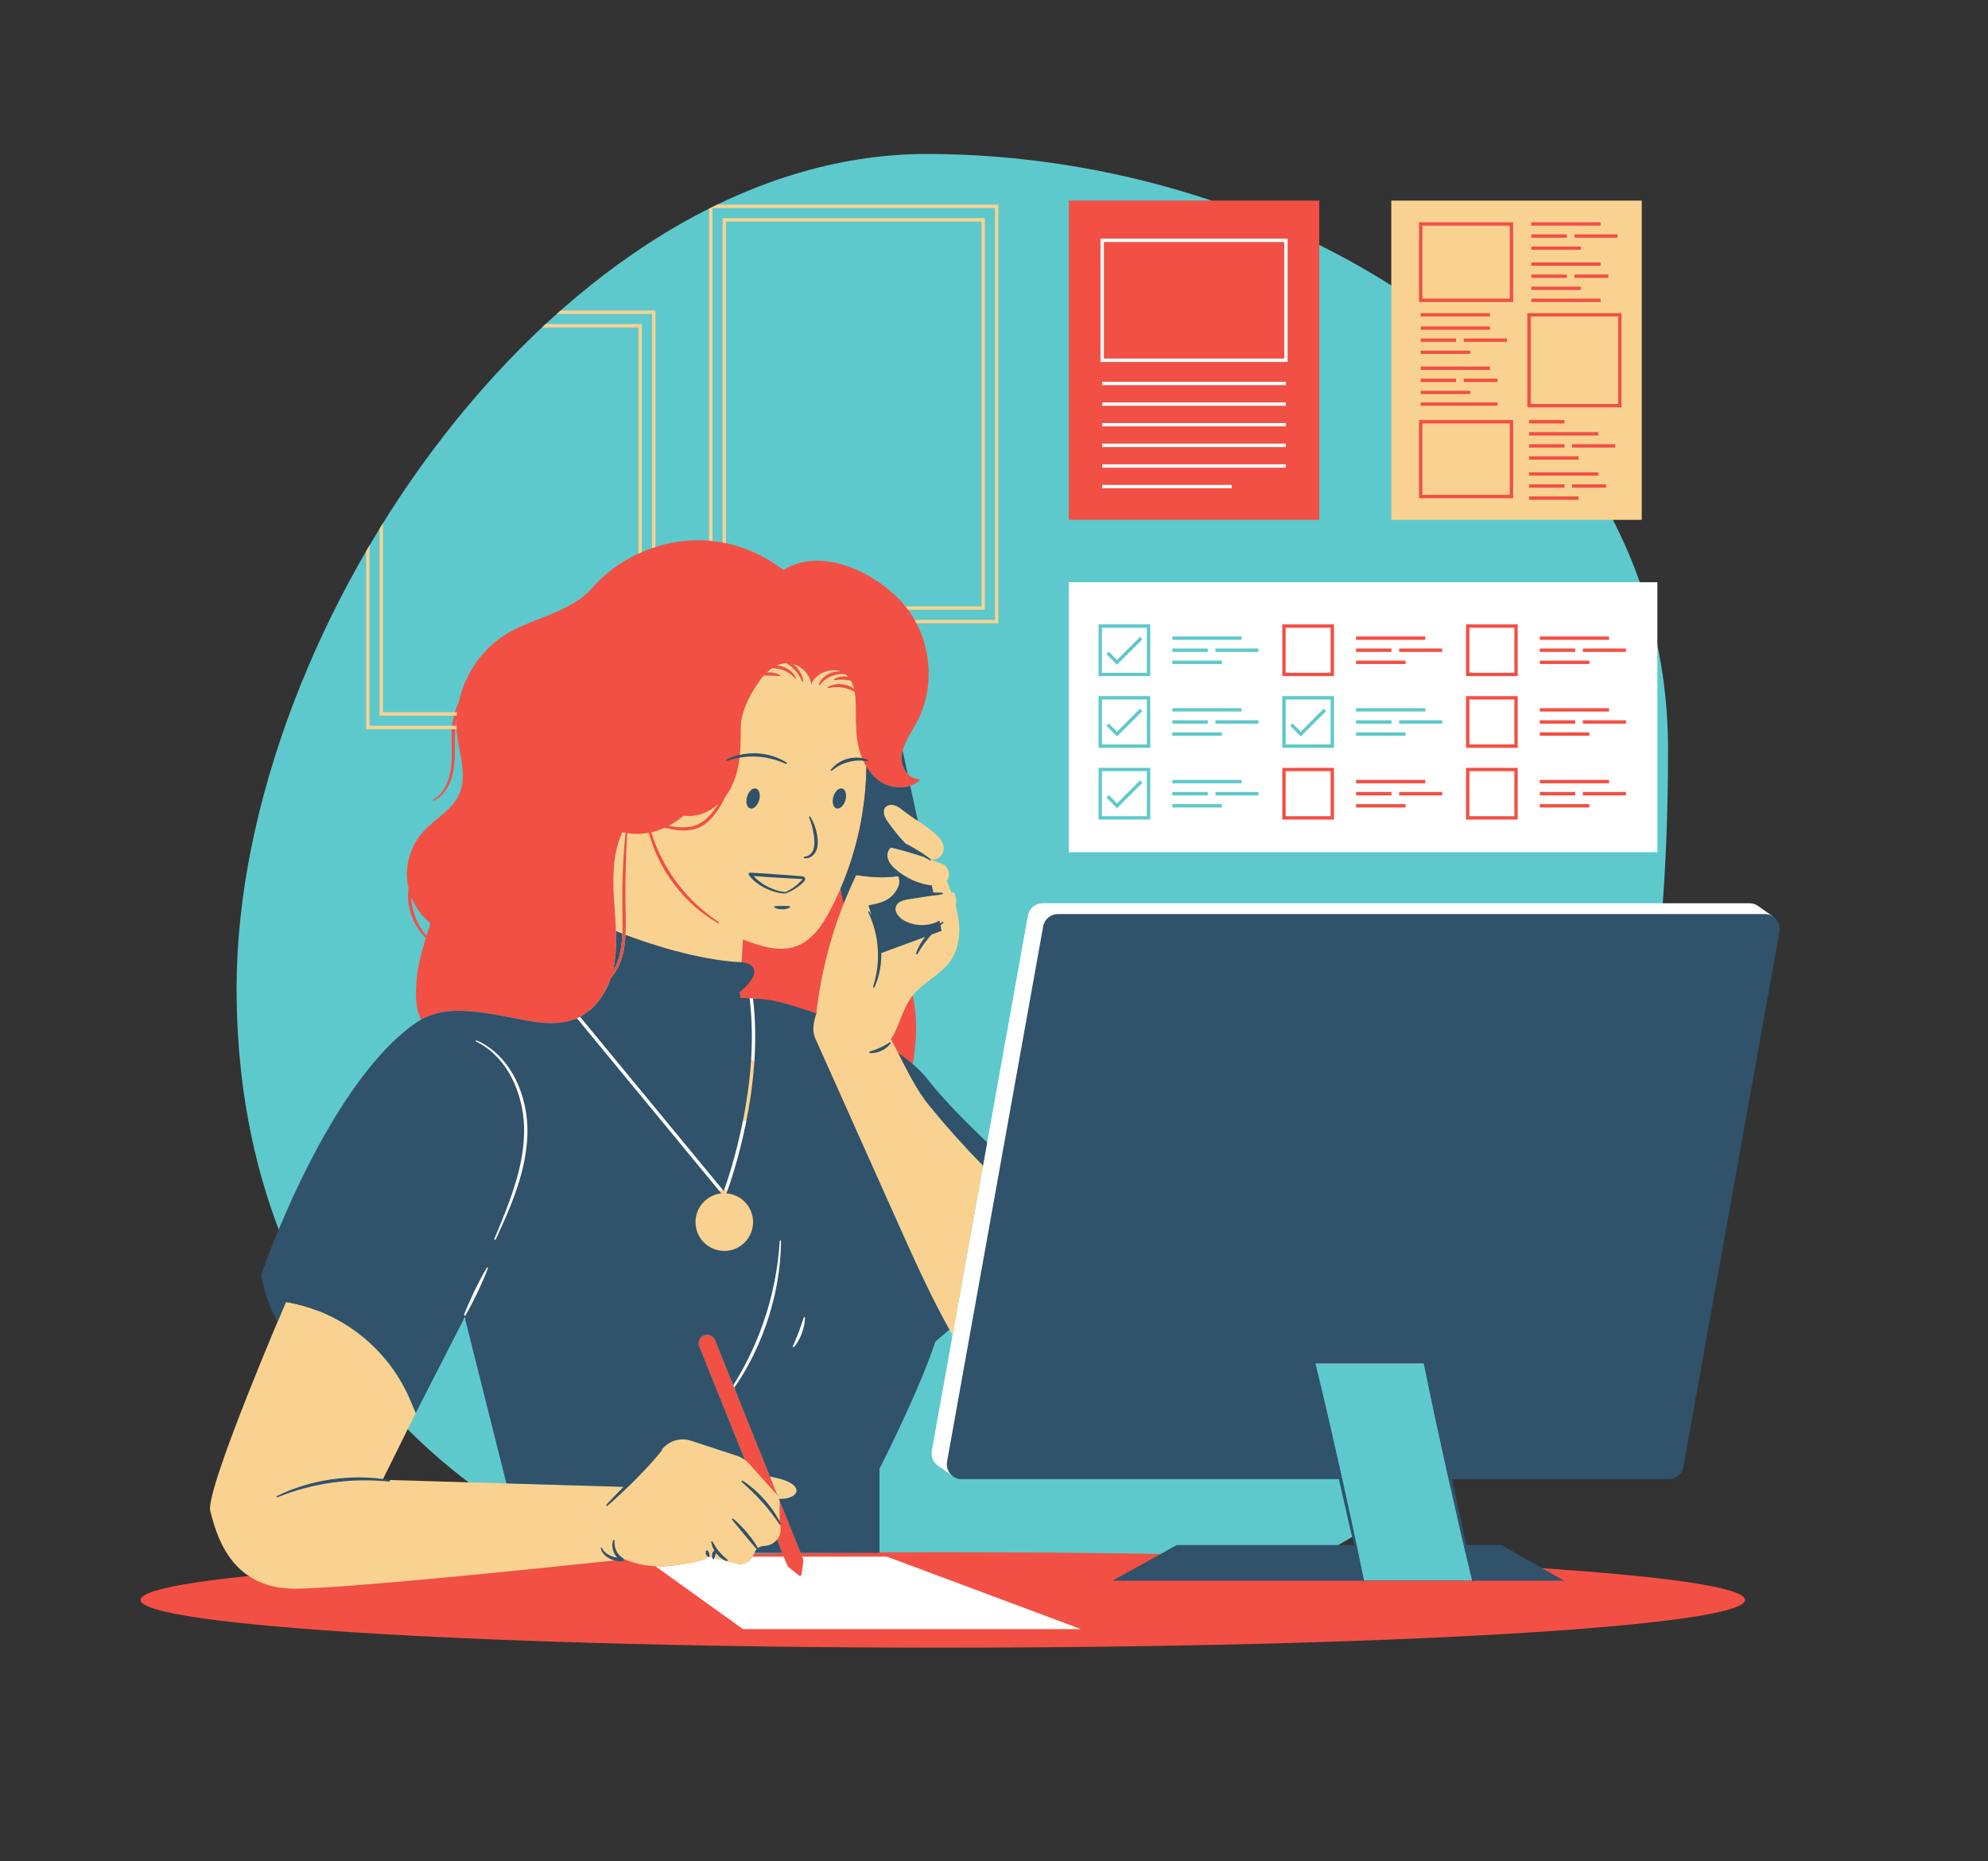 <svg xmlns="http://www.w3.org/2000/svg" xmlns:xlink="http://www.w3.org/1999/xlink" xmlns:sketchjs="https://sketch.io/dtd/" sketchjs:metadata="eyJuYW1lIjoiRHJhd2luZy0zOC5za2V0Y2hwYWQiLCJzdXJmYWNlIjp7Im1ldGhvZCI6ImZpbGwiLCJibGVuZCI6Im5vcm1hbCIsImVuYWJsZWQiOnRydWUsIm9wYWNpdHkiOjEsInR5cGUiOiJwYXR0ZXJuIiwicGF0dGVybiI6eyJ0eXBlIjoicGF0dGVybiIsInJlZmxlY3QiOiJuby1yZWZsZWN0IiwicmVwZWF0IjoicmVwZWF0Iiwic21vb3RoaW5nIjpmYWxzZSwic3JjIjoidHJhbnNwYXJlbnRMaWdodCIsInN4IjoxLCJzeSI6MSwieDAiOjAuNSwieDEiOjEsInkwIjowLjUsInkxIjoxfX0sImNsaXBQYXRoIjp7ImVuYWJsZWQiOnRydWUsInN0eWxlIjp7InN0cm9rZVN0eWxlIjoiYmxhY2siLCJsaW5lV2lkdGgiOjF9fSwiZGVzY3JpcHRpb24iOiJNYWRlIHdpdGggU2tldGNocGFkIiwibWV0YWRhdGEiOnt9LCJleHBvcnREUEkiOjcyLCJleHBvcnRGb3JtYXQiOiJwbmciLCJleHBvcnRRdWFsaXR5IjowLjk1LCJ1bml0cyI6InB4Iiwid2lkdGgiOjI5NywiaGVpZ2h0IjoyNzgsInBhZ2VzIjpbeyJ3aWR0aCI6Mjk3LCJoZWlnaHQiOjI3OH1dLCJ1dWlkIjoiYmUxZThmODMtMjA5OS00YjZjLWEyNTEtNDM2MmVkYzcwZjZlIn0=" width="297" height="278" viewBox="0 0 297 278" sketchjs:version="2021.4.25.11"><rect x="0" y="0" width="297" height="278" fill="#333333" stroke="none"/><defs><clipPath id="clip1"><path d="M 19 6.43 L 234 6.43 L 234 227 L 19 227 Z M 19 6.43 " sketchjs:uid="2" style="opacity: 1;"></path></clipPath><clipPath id="clip2"><path d="M 5.516 13.09 L 245.227 13.09 L 245.227 229.645 L 5.516 229.645 Z M 5.516 13.09 " sketchjs:uid="5" style="opacity: 1;"></path></clipPath><clipPath id="clip3"><path d="M 23.18 95.418 L 250.406 95.418 L 250.406 220 L 23.18 220 Z M 23.18 95.418 " sketchjs:uid="10" style="opacity: 1;"></path></clipPath></defs><g sketchjs:tool="clipart" style="mix-blend-mode: source-over;" transform="matrix(1,0,0,1,15.484,16.477)"><g id="surface1" sketchjs:uid="1"><g clip-path="url(#clip1)" sketchjs:uid="3"><path d="M 200.68 202.25 L 204.566 219.641 L 188.184 219.641 L 186.703 213 C 168.996 223.738 144.742 229.207 111.566 225.922 C 57.352 220.551 19.859 185.715 19.859 131.188 C 19.859 76.656 68.48 6.523 122.961 6.523 C 177.441 6.523 233.715 40.926 233.715 95.453 C 233.715 128.887 229.512 174.496 200.68 202.25 " sketchjs:uid="4" style="fill: rgb(36.859%,78.819%,79.999%); fill-rule: nonzero; fill-opacity: 1;"></path></g><g clip-path="url(#clip2)" sketchjs:uid="6"><path d="M 45.973 117.547 C 45.98 117.797 46 118.051 46.031 118.305 C 46.152 119.391 46.492 120.449 46.98 121.43 C 47.32 122.105 47.746 122.742 48.238 123.328 C 48.434 122.684 48.633 122.051 48.824 121.43 C 47.555 120.414 46.574 119.055 45.973 117.547 Z M 76.297 127.488 C 76.234 127.859 76.152 128.23 76.059 128.598 C 76.395 128.055 76.672 127.473 76.875 126.863 C 77.598 124.668 77.547 122.297 77.488 119.953 C 77.453 117.602 77.469 115.242 77.582 112.887 C 77.66 111.234 77.785 109.586 77.949 107.941 C 77.797 107.914 77.648 107.887 77.5 107.855 C 76.102 110.852 76.051 114.289 76.242 117.59 C 76.438 120.895 76.848 124.227 76.297 127.488 Z M 78.234 107.988 C 78.164 109.176 78.109 110.359 78.059 111.547 C 78.16 110.355 78.301 109.176 78.477 108.016 C 78.398 108.004 78.316 108 78.234 107.988 Z M 97.602 85.812 C 97.008 86.73 96.453 87.691 96.023 88.691 C 100.445 88.586 105.863 89.832 112.461 92.875 C 112.363 91.719 112.363 90.555 112.363 89.395 C 112.367 88.578 112.34 87.703 112.191 86.883 C 111.961 86.754 111.73 86.637 111.492 86.543 C 111.152 86.414 110.801 86.309 110.438 86.25 C 110.082 86.184 109.715 86.164 109.348 86.172 C 108.977 86.184 108.609 86.242 108.238 86.324 C 108.188 86.34 108.133 86.305 108.121 86.254 C 108.113 86.211 108.133 86.168 108.168 86.148 C 108.512 85.941 108.902 85.816 109.305 85.75 C 109.707 85.68 110.121 85.691 110.523 85.75 C 110.926 85.82 111.32 85.941 111.68 86.137 C 111.82 86.211 111.953 86.301 112.082 86.395 C 111.973 85.969 111.824 85.57 111.617 85.207 C 111.543 85.191 111.465 85.172 111.391 85.16 C 111.152 85.117 110.918 85.082 110.676 85.066 C 110.438 85.047 110.199 85.051 109.957 85.059 C 109.715 85.07 109.473 85.102 109.219 85.133 C 109.164 85.137 109.113 85.102 109.109 85.047 C 109.102 85.008 109.121 84.973 109.148 84.949 C 109.375 84.797 109.629 84.699 109.898 84.637 C 110.16 84.57 110.438 84.551 110.711 84.562 C 110.883 84.574 111.059 84.605 111.227 84.648 C 111.109 84.512 110.98 84.383 110.84 84.266 C 110.488 84.223 110.137 84.211 109.793 84.258 C 109.43 84.309 109.074 84.395 108.738 84.535 C 108.402 84.668 108.086 84.855 107.789 85.07 C 107.496 85.293 107.234 85.559 107.004 85.859 C 106.969 85.902 106.91 85.91 106.863 85.879 C 106.832 85.855 106.82 85.809 106.832 85.766 C 107.117 84.996 107.785 84.387 108.547 84.07 C 108.934 83.91 109.344 83.812 109.762 83.812 C 109.867 83.809 109.973 83.812 110.078 83.82 C 108.469 83.242 106.176 84.211 105.719 85.859 C 105.582 84.398 104.426 83.141 103.035 82.738 C 103.148 82.828 103.266 82.918 103.371 83.02 C 103.68 83.328 103.949 83.676 104.148 84.062 C 104.348 84.449 104.484 84.867 104.527 85.293 C 104.531 85.344 104.496 85.391 104.441 85.398 C 104.398 85.402 104.359 85.375 104.344 85.34 C 104.184 84.961 104 84.605 103.781 84.281 C 103.555 83.957 103.309 83.648 103.02 83.379 C 102.742 83.109 102.426 82.871 102.094 82.66 C 102.062 82.641 102.031 82.625 101.996 82.605 C 101.949 82.609 101.898 82.605 101.852 82.609 C 101.418 82.645 101.012 82.758 100.625 82.93 C 100.898 82.953 101.172 83.004 101.434 83.086 C 102.273 83.355 103.039 83.934 103.426 84.719 C 103.449 84.766 103.43 84.824 103.383 84.852 C 103.344 84.871 103.297 84.859 103.266 84.828 C 102.988 84.527 102.688 84.266 102.352 84.055 C 102.016 83.848 101.656 83.68 101.281 83.566 C 100.906 83.449 100.516 83.387 100.125 83.367 C 100.027 83.363 99.93 83.371 99.832 83.375 C 99.578 83.551 99.336 83.746 99.109 83.961 C 99.246 83.949 99.383 83.945 99.52 83.945 C 99.785 83.957 100.047 83.988 100.301 84.059 C 100.555 84.125 100.805 84.215 101.031 84.352 C 101.078 84.379 101.094 84.438 101.066 84.488 C 101.047 84.52 101.012 84.535 100.973 84.535 L 100.234 84.48 C 99.988 84.469 99.75 84.453 99.512 84.453 C 99.27 84.445 99.027 84.453 98.785 84.457 L 98.617 84.465 C 98.242 84.887 97.902 85.348 97.602 85.812 Z M 45.332 114.891 C 45.117 112.359 45.977 109.75 47.66 107.848 C 49.426 105.855 52.062 104.559 53.137 102.125 C 54.34 99.391 53.152 96.27 52.801 93.301 C 52.711 92.543 52.684 91.777 52.715 91.02 C 52.613 91.516 52.547 92.016 52.52 92.523 C 52.379 94.402 52.609 96.336 52.324 98.277 C 52.176 99.242 51.895 100.195 51.422 101.059 C 50.941 101.918 50.25 102.676 49.371 103.125 C 49.324 103.148 49.266 103.129 49.242 103.082 C 49.219 103.039 49.234 102.98 49.277 102.953 C 50.094 102.484 50.707 101.734 51.117 100.902 C 51.539 100.066 51.785 99.148 51.902 98.219 C 52.129 96.352 51.902 94.434 52.016 92.488 C 52.105 91.109 52.449 89.742 53.035 88.484 C 53.941 84.18 56.652 80.23 60.48 78.043 C 64.59 75.695 69.848 74.93 72.965 71.371 C 77.332 66.383 84.172 63.676 90.766 64.32 C 94.676 64.703 98.434 66.266 101.539 68.66 C 107.633 64.934 115.863 69.461 119.605 73.879 C 123.637 78.633 124.418 85.891 121.492 91.398 C 120.641 93.004 119.488 94.52 119.234 96.316 C 118.977 98.113 120.246 99.973 122.059 99.938 C 120.613 101.402 118.129 101.484 116.344 100.461 C 115.602 100.035 114.977 99.445 114.453 98.77 C 114.289 106.215 114.605 120.34 118.875 127.262 C 124.832 136.914 118.301 150.969 118.301 150.969 C 118.301 150.969 86.656 150.453 81.477 138.969 C 80.035 135.781 78.508 129.152 78.012 121.727 C 78.008 123.5 77.895 125.297 77.297 127.012 C 76.941 127.996 76.414 128.914 75.727 129.703 C 74.887 132.148 73.348 134.352 71.059 135.477 C 68.668 136.648 65.84 136.484 63.223 135.988 C 60.605 135.488 58.008 134.906 55.355 134.656 C 52.52 134.391 50.34 134.371 47.414 135.812 C 46.688 134.406 46.531 132.699 46.754 129.898 C 46.918 127.848 47.512 125.703 48.141 123.648 C 47.535 123.055 47.02 122.371 46.605 121.629 C 46.043 120.625 45.684 119.508 45.531 118.363 C 45.449 117.637 45.461 116.898 45.547 116.176 C 45.449 115.75 45.371 115.324 45.332 114.891 Z M 212.445 45.762 L 212.445 47.273 L 218.75 47.273 L 218.75 45.762 Z M 212.445 58.691 L 220.855 58.691 L 220.855 57.176 L 212.445 57.176 Z M 218.883 56.883 L 224.949 56.883 L 224.949 55.367 L 218.883 55.367 Z M 212.445 56.883 L 218.75 56.883 L 218.75 55.367 L 212.445 55.367 Z M 212.445 55.078 L 223.801 55.078 L 223.801 53.562 L 212.445 53.562 Z M 212.445 52.695 L 220.855 52.695 L 220.855 51.18 L 212.445 51.18 Z M 226.328 49.375 L 218.883 49.375 L 218.883 50.891 L 226.328 50.891 Z M 212.445 50.891 L 218.75 50.891 L 218.75 49.375 L 212.445 49.375 Z M 212.445 49.082 L 223.801 49.082 L 223.801 47.566 L 212.445 47.566 Z M 196.258 44.645 L 208.766 44.645 L 208.766 43.129 L 196.258 43.129 Z M 207.613 29.793 L 196.258 29.793 L 196.258 31.309 L 207.613 31.309 Z M 196.258 42.898 L 204.668 42.898 L 204.668 41.383 L 196.258 41.383 Z M 208.766 39.578 L 202.695 39.578 L 202.695 41.09 L 208.766 41.09 Z M 196.258 41.09 L 202.559 41.09 L 202.559 39.578 L 196.258 39.578 Z M 196.258 39.285 L 207.613 39.285 L 207.613 37.77 L 196.258 37.77 Z M 196.258 36.902 L 204.668 36.902 L 204.668 35.387 L 196.258 35.387 Z M 210.141 33.582 L 202.695 33.582 L 202.695 35.094 L 210.141 35.094 Z M 196.258 35.094 L 202.559 35.094 L 202.559 33.582 L 196.258 33.582 Z M 196.258 33.289 L 207.613 33.289 L 207.613 31.773 L 196.258 31.773 Z M 224.145 27.621 L 212.789 27.621 L 212.789 29.137 L 224.145 29.137 Z M 221.195 25.828 L 212.789 25.828 L 212.789 27.344 L 221.195 27.344 Z M 219.223 25.539 L 225.293 25.539 L 225.293 24.023 L 219.223 24.023 Z M 219.09 24.023 L 212.789 24.023 L 212.789 25.539 L 219.09 25.539 Z M 224.145 22.219 L 212.789 22.219 L 212.789 23.734 L 224.145 23.734 Z M 221.195 19.832 L 212.789 19.832 L 212.789 21.348 L 221.195 21.348 Z M 219.223 19.543 L 226.672 19.543 L 226.672 18.027 L 219.223 18.027 Z M 219.09 18.027 L 212.789 18.027 L 212.789 19.543 L 219.09 19.543 Z M 224.145 16.223 L 212.789 16.223 L 212.789 17.738 L 224.145 17.738 Z M 225.754 31.309 L 213.707 31.309 L 213.707 43.363 L 225.754 43.363 Z M 227.266 44.879 L 212.191 44.879 L 212.191 29.793 L 227.266 29.793 Z M 209.562 47.273 L 197.52 47.273 L 197.52 56.938 L 209.562 56.938 Z M 211.078 58.453 L 196.004 58.453 L 196.004 45.762 L 211.078 45.762 Z M 209.562 17.738 L 197.52 17.738 L 197.52 27.621 L 209.562 27.621 Z M 211.078 29.137 L 196.004 29.137 L 196.004 16.223 L 211.078 16.223 Z M 222.461 103.133 L 214.051 103.133 L 214.051 104.648 L 222.461 104.648 Z M 227.934 101.324 L 220.488 101.324 L 220.488 102.84 L 227.934 102.84 Z M 214.051 102.84 L 220.352 102.84 L 220.352 101.324 L 214.051 101.324 Z M 225.406 99.52 L 214.051 99.52 L 214.051 101.035 L 225.406 101.035 Z M 214.051 93.934 L 222.461 93.934 L 222.461 92.418 L 214.051 92.418 Z M 227.934 90.609 L 220.488 90.609 L 220.488 92.125 L 227.934 92.125 Z M 214.051 92.125 L 220.352 92.125 L 220.352 90.609 L 214.051 90.609 Z M 225.406 88.805 L 214.051 88.805 L 214.051 90.32 L 225.406 90.32 Z M 214.051 83.219 L 222.461 83.219 L 222.461 81.703 L 214.051 81.703 Z M 227.934 79.898 L 220.488 79.898 L 220.488 81.414 L 227.934 81.414 Z M 214.051 81.414 L 220.352 81.414 L 220.352 79.898 L 214.051 79.898 Z M 225.406 78.09 L 214.051 78.09 L 214.051 79.605 L 225.406 79.605 Z M 204.543 104.938 L 210.25 104.938 L 210.25 99.227 L 204.543 99.227 Z M 203.031 97.711 L 211.762 97.711 L 211.762 106.453 L 203.031 106.453 Z M 210.25 88.516 L 204.543 88.516 L 204.543 94.223 L 210.25 94.223 Z M 211.762 95.738 L 203.031 95.738 L 203.031 87 L 211.762 87 Z M 210.25 77.801 L 204.543 77.801 L 204.543 83.512 L 210.25 83.512 Z M 211.762 85.023 L 203.031 85.023 L 203.031 76.285 L 211.762 76.285 Z M 195.012 103.133 L 186.602 103.133 L 186.602 104.648 L 195.012 104.648 Z M 193.039 102.84 L 200.488 102.84 L 200.488 101.324 L 193.039 101.324 Z M 192.906 101.324 L 186.602 101.324 L 186.602 102.84 L 192.906 102.84 Z M 197.961 99.52 L 186.602 99.52 L 186.602 101.035 L 197.961 101.035 Z M 195.012 81.703 L 186.602 81.703 L 186.602 83.219 L 195.012 83.219 Z M 193.039 81.414 L 200.488 81.414 L 200.488 79.898 L 193.039 79.898 Z M 192.906 79.898 L 186.602 79.898 L 186.602 81.414 L 192.906 81.414 Z M 197.961 78.09 L 186.602 78.09 L 186.602 79.605 L 197.961 79.605 Z M 177.094 104.938 L 182.801 104.938 L 182.801 99.227 L 177.094 99.227 Z M 175.582 97.711 L 184.312 97.711 L 184.312 106.453 L 175.582 106.453 Z M 182.801 77.801 L 177.094 77.801 L 177.094 83.512 L 182.801 83.512 Z M 184.312 85.023 L 175.582 85.023 L 175.582 76.285 L 184.312 76.285 Z M 181.605 13.496 L 144.195 13.496 L 144.195 61.176 L 181.605 61.176 Z M 245.227 222.516 C 245.227 226.453 191.566 229.645 125.371 229.645 C 59.176 229.645 5.516 226.453 5.516 222.516 C 5.516 219.066 46.691 216.191 101.395 215.531 L 88.98 184.656 C 88.723 184 89.043 183.254 89.699 182.996 C 90.355 182.734 91.098 183.055 91.359 183.715 L 104.141 215.5 C 111.031 215.426 118.125 215.387 125.371 215.387 C 148.102 215.387 169.355 215.766 187.465 216.418 L 188.184 219.641 L 204.566 219.641 L 204.004 217.137 C 229.258 218.441 245.227 220.367 245.227 222.516 " sketchjs:uid="7" style="fill: rgb(94.899%,31.369%,26.669%); fill-rule: nonzero; fill-opacity: 1;"></path></g><path d="M 149.176 56.461 L 168.52 56.461 L 168.52 55.957 L 149.176 55.957 Z M 176.625 52.875 L 149.176 52.875 L 149.176 53.383 L 176.625 53.383 Z M 176.625 49.793 L 149.176 49.793 L 149.176 50.301 L 176.625 50.301 Z M 176.625 46.715 L 149.176 46.715 L 149.176 47.219 L 176.625 47.219 Z M 176.625 43.633 L 149.176 43.633 L 149.176 44.137 L 176.625 44.137 Z M 176.625 40.551 L 149.176 40.551 L 149.176 41.055 L 176.625 41.055 Z M 176.375 19.676 L 149.43 19.676 L 149.43 37.086 L 176.375 37.086 Z M 176.879 37.59 L 148.926 37.59 L 148.926 19.168 L 176.879 19.168 Z M 183.305 77.297 L 176.59 77.297 L 176.59 84.016 L 183.305 84.016 Z M 155.188 89.742 L 154.828 89.383 L 151.398 92.82 L 150.168 91.586 L 149.812 91.945 L 151.398 93.531 Z M 155.855 94.73 L 149.141 94.73 L 149.141 88.008 L 155.855 88.008 Z M 227.43 80.402 L 220.992 80.402 L 220.992 80.906 L 227.43 80.906 Z M 227.43 91.117 L 220.992 91.117 L 220.992 91.621 L 227.43 91.621 Z M 227.43 101.828 L 220.992 101.828 L 220.992 102.336 L 227.43 102.336 Z M 221.957 103.637 L 214.555 103.637 L 214.555 104.141 L 221.957 104.141 Z M 211.258 76.789 L 203.535 76.789 L 203.535 84.52 L 211.258 84.52 Z M 211.258 87.504 L 203.535 87.504 L 203.535 95.234 L 211.258 95.234 Z M 211.258 98.219 L 203.535 98.219 L 203.535 105.949 L 211.258 105.949 Z M 199.98 80.402 L 193.543 80.402 L 193.543 80.906 L 199.98 80.906 Z M 199.98 91.117 L 193.543 91.117 L 193.543 91.621 L 199.98 91.621 Z M 199.98 101.828 L 193.543 101.828 L 193.543 102.336 L 199.98 102.336 Z M 194.504 103.637 L 187.105 103.637 L 187.105 104.141 L 194.504 104.141 Z M 183.809 76.789 L 176.086 76.789 L 176.086 84.52 L 183.809 84.52 Z M 183.809 87.504 L 176.086 87.504 L 176.086 95.234 L 183.809 95.234 Z M 183.809 98.219 L 176.086 98.219 L 176.086 105.949 L 183.809 105.949 Z M 172.531 80.402 L 166.094 80.402 L 166.094 80.906 L 172.531 80.906 Z M 172.531 91.117 L 166.094 91.117 L 166.094 91.621 L 172.531 91.621 Z M 172.531 101.828 L 166.094 101.828 L 166.094 102.336 L 172.531 102.336 Z M 167.059 103.637 L 159.656 103.637 L 159.656 104.141 L 167.059 104.141 Z M 156.359 76.789 L 148.637 76.789 L 148.637 84.52 L 156.359 84.52 Z M 156.359 87.504 L 148.637 87.504 L 148.637 95.234 L 156.359 95.234 Z M 156.359 98.219 L 148.637 98.219 L 148.637 105.949 L 156.359 105.949 Z M 159.656 102.336 L 164.953 102.336 L 164.953 101.828 L 159.656 101.828 Z M 159.656 100.531 L 170.008 100.531 L 170.008 100.023 L 159.656 100.023 Z M 159.656 93.43 L 167.059 93.43 L 167.059 92.922 L 159.656 92.922 Z M 159.656 91.621 L 164.953 91.621 L 164.953 91.117 L 159.656 91.117 Z M 159.656 89.812 L 170.008 89.812 L 170.008 89.309 L 159.656 89.309 Z M 159.656 82.715 L 167.059 82.715 L 167.059 82.207 L 159.656 82.207 Z M 159.656 80.906 L 164.953 80.906 L 164.953 80.402 L 159.656 80.402 Z M 159.656 79.102 L 170.008 79.102 L 170.008 78.594 L 159.656 78.594 Z M 187.105 102.336 L 192.398 102.336 L 192.398 101.828 L 187.105 101.828 Z M 187.105 100.531 L 197.453 100.531 L 197.453 100.023 L 187.105 100.023 Z M 187.105 93.43 L 194.504 93.43 L 194.504 92.922 L 187.105 92.922 Z M 187.105 91.621 L 192.398 91.621 L 192.398 91.117 L 187.105 91.117 Z M 187.105 89.812 L 197.453 89.812 L 197.453 89.309 L 187.105 89.309 Z M 187.105 82.715 L 194.504 82.715 L 194.504 82.207 L 187.105 82.207 Z M 187.105 80.906 L 192.398 80.906 L 192.398 80.402 L 187.105 80.402 Z M 187.105 79.102 L 197.453 79.102 L 197.453 78.594 L 187.105 78.594 Z M 214.555 102.336 L 219.848 102.336 L 219.848 101.828 L 214.555 101.828 Z M 214.555 100.531 L 224.902 100.531 L 224.902 100.023 L 214.555 100.023 Z M 214.555 93.43 L 221.957 93.43 L 221.957 92.922 L 214.555 92.922 Z M 214.555 91.621 L 219.848 91.621 L 219.848 91.117 L 214.555 91.117 Z M 214.555 89.812 L 224.902 89.812 L 224.902 89.309 L 214.555 89.309 Z M 214.555 82.715 L 221.957 82.715 L 221.957 82.207 L 214.555 82.207 Z M 214.555 80.906 L 219.848 80.906 L 219.848 80.402 L 214.555 80.402 Z M 214.555 79.102 L 224.902 79.102 L 224.902 78.594 L 214.555 78.594 Z M 232.121 110.82 L 144.195 110.82 L 144.195 70.492 L 232.121 70.492 Z M 155.188 100.453 L 154.828 100.098 L 151.398 103.531 L 150.168 102.305 L 149.812 102.66 L 151.398 104.246 Z M 155.855 105.445 L 149.141 105.445 L 149.141 98.723 L 155.855 98.723 Z M 183.305 98.723 L 176.59 98.723 L 176.59 105.445 L 183.305 105.445 Z M 182.633 89.742 L 182.277 89.383 L 178.844 92.82 L 177.617 91.586 L 177.262 91.945 L 178.844 93.531 Z M 183.305 94.73 L 176.59 94.73 L 176.59 88.008 L 183.305 88.008 Z M 210.754 98.723 L 204.039 98.723 L 204.039 105.445 L 210.754 105.445 Z M 210.754 88.008 L 204.039 88.008 L 204.039 94.73 L 210.754 94.73 Z M 210.754 77.297 L 204.039 77.297 L 204.039 84.016 L 210.754 84.016 Z M 155.188 79.027 L 154.828 78.672 L 151.398 82.102 L 150.168 80.875 L 149.812 81.23 L 151.398 82.816 Z M 155.855 84.016 L 149.141 84.016 L 149.141 77.297 L 155.855 77.297 Z M 247.273 118.926 C 247.234 118.898 247.199 118.871 247.16 118.844 C 246.805 118.598 246.371 118.449 245.902 118.449 L 140.27 118.449 C 139.191 118.449 138.273 119.219 138.082 120.281 L 123.723 200.242 C 123.559 201.145 123.965 201.996 124.66 202.473 L 126.789 203.973 L 128.426 202.859 L 184.438 202.859 L 180.945 187.211 L 197.324 187.211 L 200.816 202.859 L 231.543 202.859 C 232.617 202.859 233.539 202.09 233.73 201.027 L 248.016 121.477 L 249.473 120.484 Z M 103.074 185.266 C 103.258 185.266 103.43 185.184 103.547 185.047 C 103.797 184.75 104.027 184.414 104.266 183.992 C 104.453 183.66 104.625 183.285 104.793 182.84 C 104.957 182.387 105.066 182.004 105.137 181.633 C 105.23 181.164 105.277 180.75 105.281 180.363 C 105.281 180.102 105.117 179.871 104.863 179.785 L 104.758 179.758 L 104.68 179.758 C 104.418 179.758 104.188 179.926 104.105 180.176 L 103.754 181.258 L 103.676 181.477 C 103.582 181.758 103.484 182.035 103.375 182.316 C 103.266 182.602 103.152 182.879 103.035 183.16 L 102.961 183.344 L 102.504 184.402 C 102.398 184.656 102.469 184.941 102.676 185.117 C 102.789 185.211 102.93 185.266 103.074 185.266 Z M 94.441 191.379 L 94.633 191.105 C 95.445 189.922 96.188 188.719 96.824 187.535 C 97.816 185.707 98.695 183.715 99.441 181.609 C 100.176 179.484 100.73 177.375 101.09 175.348 C 101.477 173.23 101.684 171.062 101.707 168.91 C 101.711 168.586 101.465 168.324 101.105 168.301 C 100.789 168.301 100.527 168.547 100.508 168.863 C 100.379 170.922 100.098 173.012 99.68 175.078 C 99.246 177.211 98.688 179.238 98.016 181.113 C 97.359 183.008 96.527 184.941 95.539 186.855 C 95.027 187.84 94.457 188.852 93.832 189.863 L 94.066 190.445 C 94.109 190.547 94.215 190.82 94.215 190.82 C 94.363 191.152 94.441 191.379 94.441 191.379 Z M 57.629 172.438 C 57.531 172.379 57.426 172.352 57.316 172.352 C 57.105 172.352 56.91 172.461 56.801 172.641 C 56.477 173.176 56.184 173.719 55.84 174.363 C 55.645 174.738 55.457 175.117 55.266 175.5 C 55.164 175.703 55.066 175.906 54.953 176.121 L 54.699 176.672 C 54.508 177.078 54.316 177.484 54.133 177.898 C 53.883 178.473 53.617 179.082 53.379 179.723 C 53.277 180 53.387 180.316 53.641 180.469 C 53.738 180.527 53.848 180.559 53.961 180.559 C 54.18 180.559 54.383 180.441 54.492 180.258 C 54.844 179.668 55.168 179.059 55.449 178.527 C 55.652 178.129 55.852 177.727 56.047 177.328 L 56.324 176.766 C 56.418 176.559 56.516 176.348 56.613 176.141 C 56.789 175.758 56.969 175.375 57.137 174.988 C 57.426 174.316 57.664 173.75 57.883 173.16 C 57.98 172.891 57.875 172.586 57.629 172.438 Z M 59.504 140.965 C 58.449 139.891 57.25 139.051 55.938 138.473 L 55.801 138.422 L 55.695 138.422 C 55.469 138.422 55.254 138.555 55.156 138.758 C 55.086 138.902 55.074 139.066 55.129 139.219 C 55.18 139.371 55.289 139.492 55.434 139.562 C 57.625 140.629 59.5 142.609 60.703 145.137 C 61.824 147.492 62.379 150.148 62.309 152.82 C 62.262 155.191 61.785 157.773 60.852 160.711 C 60.031 163.281 58.965 165.832 57.938 168.305 L 57.91 168.367 C 57.781 168.676 57.918 169.027 58.223 169.168 L 58.371 169.227 L 58.48 169.227 C 58.723 169.227 58.941 169.086 59.043 168.867 C 60.168 166.438 61.34 163.84 62.234 161.164 C 63.234 158.18 63.754 155.461 63.82 152.852 C 63.871 149.887 63.238 147 61.992 144.508 C 61.312 143.152 60.473 141.961 59.504 140.965 Z M 92.723 162.691 L 92.801 162.691 L 92.84 162.684 C 93.105 162.641 93.328 162.461 93.426 162.211 C 93.484 162.062 99.25 147.102 97.52 132.688 L 97.008 132.656 L 96 132.609 L 95.992 132.66 L 96.004 132.73 C 97.449 144.43 93.785 156.551 92.457 160.426 L 71.633 135.164 C 71.445 135.273 71.254 135.379 71.059 135.477 C 70.785 135.609 70.504 135.727 70.215 135.828 L 92.141 162.418 C 92.285 162.59 92.496 162.691 92.723 162.691 Z M 117.039 216.055 L 145.988 226.871 L 95.504 226.871 L 82.434 217.484 C 83.098 217.516 83.805 217.508 84.547 217.434 C 89.004 216.973 90.105 216.246 90.328 216.055 L 90.562 216.055 L 94.562 217.086 C 95.5 217.324 96.473 216.895 96.934 216.055 L 101.605 216.055 L 102.086 217.242 C 102.152 217.41 102.262 217.559 102.398 217.672 L 103.887 218.871 C 104.027 218.984 104.238 218.902 104.262 218.727 L 104.523 216.828 C 104.547 216.648 104.527 216.469 104.461 216.301 L 104.363 216.055 L 117.039 216.055 " sketchjs:uid="8" style="fill: rgb(100%,100%,100%); fill-rule: nonzero; fill-opacity: 1;"></path><path d="M 123.266 148.578 C 120.969 145.754 119.461 142.105 117.609 138.75 C 118.922 136.812 119.301 134.324 120.703 132.438 C 122.297 130.297 125.031 129.207 126.543 127.004 C 127.746 125.258 128.016 123.004 127.73 120.902 C 127.633 120.191 127.473 119.492 127.281 118.801 C 127.453 118.164 127.348 117.352 127.02 116.816 C 126.895 116.836 126.77 116.855 126.648 116.875 C 126.43 116.273 126.195 115.68 125.957 115.086 C 126.051 115 126.125 114.906 126.172 114.805 C 126.484 114.09 126.152 112.945 125.43 112.641 C 124.82 112.387 124.203 112.145 123.582 111.91 C 125.27 112.105 126.145 110.219 124.949 108.812 C 123.57 107.195 121.074 105.891 119.395 104.562 C 119.008 104.258 118.609 103.945 118.137 103.809 C 117.664 103.672 117.094 103.746 116.777 104.129 C 116.238 104.781 116.742 105.746 117.242 106.426 C 118.699 108.402 120.273 110.449 122.457 111.516 C 120.867 110.973 119.254 110.5 117.617 110.121 C 117.102 110.512 116.977 111.277 117.188 111.891 C 117.395 112.508 117.863 112.996 118.359 113.418 C 118.883 113.867 119.457 114.262 120.066 114.598 C 120.039 114.609 120.012 114.621 119.984 114.637 C 119.578 114.871 119.199 115.148 118.848 115.461 C 118.906 115.086 118.867 114.719 118.672 114.398 C 116.59 114.738 114.5 114.535 112.41 114.25 C 109.297 120.738 107.281 127.754 106.477 134.906 C 105.961 136.352 105.797 137.789 106.441 138.926 C 106.441 138.926 106.438 138.926 106.434 138.926 C 110.59 148.203 114.742 157.48 118.895 166.758 C 121.352 172.25 123.824 177.758 126.824 182.965 L 131.371 157.645 C 128.531 154.75 125.824 151.723 123.266 148.578 Z M 210.07 46.77 L 197.016 46.77 L 197.016 57.441 L 210.07 57.441 Z M 226.762 30.297 L 212.695 30.297 L 212.695 44.375 L 226.762 44.375 Z M 225.824 49.879 L 219.387 49.879 L 219.387 50.383 L 225.824 50.383 Z M 224.445 55.875 L 219.387 55.875 L 219.387 56.379 L 224.445 56.379 Z M 212.949 55.875 L 212.949 56.379 L 218.242 56.379 L 218.242 55.875 Z M 212.949 54.066 L 212.949 54.574 L 223.297 54.574 L 223.297 54.066 Z M 212.949 51.684 L 212.949 52.191 L 220.348 52.191 L 220.348 51.684 Z M 212.949 49.879 L 212.949 50.383 L 218.242 50.383 L 218.242 49.879 Z M 218.242 46.77 L 218.242 46.266 L 212.949 46.266 L 212.949 46.77 Z M 212.949 48.07 L 212.949 48.578 L 223.297 48.578 L 223.297 48.07 Z M 220.348 57.68 L 212.949 57.68 L 212.949 58.188 L 220.348 58.188 Z M 210.574 16.727 L 196.512 16.727 L 196.512 28.633 L 210.574 28.633 Z M 196.762 43.633 L 196.762 44.137 L 208.258 44.137 L 208.258 43.633 Z M 196.762 41.891 L 196.762 42.395 L 204.164 42.395 L 204.164 41.891 Z M 196.762 40.082 L 196.762 40.586 L 202.055 40.586 L 202.055 40.082 Z M 203.199 40.082 L 203.199 40.586 L 208.258 40.586 L 208.258 40.082 Z M 196.762 38.273 L 196.762 38.777 L 207.109 38.777 L 207.109 38.273 Z M 196.762 35.895 L 196.762 36.398 L 204.164 36.398 L 204.164 35.895 Z M 196.762 34.086 L 196.762 34.59 L 202.055 34.59 L 202.055 34.086 Z M 196.762 32.281 L 196.762 32.785 L 207.109 32.785 L 207.109 32.281 Z M 203.199 34.086 L 203.199 34.59 L 209.637 34.59 L 209.637 34.086 Z M 207.109 30.297 L 196.762 30.297 L 196.762 30.801 L 207.109 30.801 Z M 210.574 46.266 L 196.512 46.266 L 196.512 57.949 L 210.574 57.949 Z M 213.293 28.633 L 223.641 28.633 L 223.641 28.125 L 213.293 28.125 Z M 213.293 26.84 L 220.691 26.84 L 220.691 26.336 L 213.293 26.336 Z M 213.293 25.031 L 218.586 25.031 L 218.586 24.527 L 213.293 24.527 Z M 219.727 24.527 L 219.727 25.031 L 224.789 25.031 L 224.789 24.527 Z M 213.293 23.227 L 223.641 23.227 L 223.641 22.723 L 213.293 22.723 Z M 213.293 20.844 L 220.691 20.844 L 220.691 20.34 L 213.293 20.34 Z M 213.293 19.035 L 218.586 19.035 L 218.586 18.531 L 213.293 18.531 Z M 219.727 18.531 L 219.727 19.035 L 226.168 19.035 L 226.168 18.531 Z M 213.293 17.23 L 223.641 17.23 L 223.641 16.727 L 213.293 16.727 Z M 229.785 13.496 L 229.785 61.176 L 192.371 61.176 L 192.371 13.496 Z M 226.258 30.801 L 213.203 30.801 L 213.203 43.871 L 226.258 43.871 Z M 210.07 17.23 L 197.016 17.23 L 197.016 28.125 L 210.07 28.125 Z M 99.547 204.078 L 100.789 207.168 C 100.703 206.988 100.602 206.812 100.465 206.664 L 96.367 202.109 C 95.902 201.594 95.312 201.207 94.652 200.992 L 87.742 198.727 C 86.273 198.246 84.656 198.664 83.605 199.797 L 78.176 205.641 L 41.684 204.574 L 46.629 194.578 L 45.797 192.633 C 42.504 184.91 35.508 179.398 27.234 178.008 C 27.234 178.008 15.105 206.219 15.93 209.238 C 16.75 212.254 18.668 220.832 28.531 220.832 C 35.637 220.832 63.074 218.027 77.855 216.461 C 79.352 217.086 81.672 217.727 84.547 217.434 C 89.711 216.898 90.379 216.008 90.379 216.008 L 94.562 217.086 C 95.523 217.332 96.523 216.879 96.969 215.996 L 97.344 215.258 C 97.578 214.805 98.027 214.504 98.535 214.473 L 98.789 214.453 C 100.504 214.34 101.613 212.59 100.98 210.992 L 100.992 208.051 C 100.996 207.828 100.953 207.613 100.887 207.41 L 100.887 207.414 C 102.797 207.535 104.285 206.477 103.105 205.391 C 102.383 204.723 100.859 204.316 99.547 204.078 Z M 97.527 166.074 C 97.527 163.426 95.371 161.27 92.723 161.27 C 90.074 161.27 87.918 163.426 87.918 166.074 C 87.918 168.727 90.074 170.883 92.723 170.883 C 95.371 170.883 97.527 168.727 97.527 166.074 Z M 77.949 107.941 C 77.797 107.914 77.648 107.887 77.5 107.855 C 76.102 110.852 76.051 114.289 76.242 117.59 C 76.438 120.895 76.848 124.227 76.297 127.488 C 76.234 127.859 76.152 128.23 76.059 128.598 C 76.395 128.055 76.672 127.473 76.875 126.863 C 77.598 124.668 77.547 122.297 77.488 119.953 C 77.453 117.602 77.469 115.242 77.582 112.887 C 77.66 111.234 77.785 109.586 77.949 107.941 Z M 89.344 106.359 C 90.363 105.699 91.137 104.684 91.82 103.641 C 90.395 104.898 88.555 105.621 86.652 105.359 C 85.957 105.957 85.203 106.465 84.414 106.879 C 84.863 106.961 85.312 107.031 85.766 107.066 C 87.02 107.188 88.312 107.043 89.344 106.359 Z M 113.953 98.035 C 113.484 97.262 113.125 96.406 112.895 95.531 C 112.359 93.543 112.359 91.457 112.363 89.395 C 112.367 88.578 112.34 87.703 112.191 86.883 C 111.961 86.754 111.73 86.637 111.492 86.543 C 111.152 86.414 110.801 86.309 110.438 86.25 C 110.082 86.184 109.715 86.164 109.348 86.172 C 108.977 86.184 108.609 86.242 108.238 86.324 C 108.188 86.34 108.133 86.305 108.121 86.254 C 108.113 86.211 108.133 86.168 108.168 86.148 C 108.512 85.941 108.902 85.816 109.305 85.75 C 109.707 85.68 110.121 85.691 110.523 85.75 C 110.926 85.82 111.32 85.941 111.68 86.137 C 111.82 86.211 111.953 86.301 112.082 86.395 C 111.973 85.969 111.824 85.57 111.617 85.207 C 111.543 85.191 111.465 85.172 111.391 85.16 C 111.152 85.117 110.918 85.082 110.676 85.066 C 110.438 85.047 110.199 85.051 109.957 85.059 C 109.715 85.07 109.473 85.102 109.219 85.133 C 109.164 85.137 109.113 85.102 109.109 85.047 C 109.102 85.008 109.121 84.973 109.148 84.949 C 109.375 84.797 109.629 84.699 109.898 84.637 C 110.16 84.57 110.438 84.551 110.711 84.562 C 110.883 84.574 111.059 84.605 111.227 84.648 C 111.109 84.512 110.98 84.383 110.84 84.266 C 110.488 84.223 110.137 84.211 109.793 84.258 C 109.43 84.309 109.074 84.395 108.738 84.535 C 108.402 84.668 108.086 84.855 107.789 85.07 C 107.496 85.293 107.234 85.559 107.004 85.859 C 106.969 85.902 106.91 85.91 106.863 85.879 C 106.832 85.855 106.82 85.809 106.832 85.766 C 107.117 84.996 107.785 84.387 108.547 84.07 C 108.934 83.91 109.344 83.812 109.762 83.812 C 109.867 83.809 109.973 83.812 110.078 83.82 C 108.469 83.242 106.176 84.211 105.719 85.859 C 105.582 84.398 104.426 83.141 103.035 82.738 C 103.148 82.828 103.266 82.918 103.371 83.02 C 103.68 83.328 103.949 83.676 104.148 84.062 C 104.348 84.449 104.484 84.867 104.527 85.293 C 104.531 85.344 104.496 85.391 104.441 85.398 C 104.398 85.402 104.359 85.375 104.344 85.34 C 104.184 84.961 104 84.605 103.781 84.281 C 103.555 83.957 103.309 83.648 103.02 83.379 C 102.742 83.109 102.426 82.871 102.094 82.66 C 102.062 82.641 102.031 82.625 101.996 82.605 C 101.949 82.609 101.898 82.605 101.852 82.609 C 101.418 82.645 101.012 82.758 100.625 82.93 C 100.898 82.953 101.172 83.004 101.434 83.086 C 102.273 83.355 103.039 83.934 103.426 84.719 C 103.449 84.766 103.43 84.824 103.383 84.852 C 103.344 84.871 103.297 84.859 103.266 84.828 C 102.988 84.527 102.688 84.266 102.352 84.055 C 102.016 83.848 101.656 83.68 101.281 83.566 C 100.906 83.449 100.516 83.387 100.125 83.367 C 100.027 83.363 99.93 83.371 99.832 83.375 C 99.578 83.551 99.336 83.746 99.109 83.961 C 99.246 83.949 99.383 83.945 99.52 83.945 C 99.785 83.957 100.047 83.988 100.301 84.059 C 100.555 84.125 100.805 84.215 101.031 84.352 C 101.078 84.379 101.094 84.438 101.066 84.488 C 101.047 84.52 101.012 84.535 100.973 84.535 L 100.234 84.48 C 99.988 84.469 99.75 84.453 99.512 84.453 C 99.27 84.445 99.027 84.453 98.785 84.457 L 98.617 84.465 C 98.242 84.887 97.902 85.348 97.602 85.812 C 96.277 87.855 95.129 90.105 95.172 92.539 C 95.223 95.5 95.066 98.574 93.715 101.207 C 93.484 101.66 93.207 102.09 92.898 102.492 C 92.688 102.934 92.469 103.367 92.219 103.793 C 91.559 104.922 90.742 106.008 89.613 106.777 C 88.461 107.551 87.016 107.676 85.719 107.52 C 85.082 107.441 84.457 107.312 83.844 107.16 C 83.188 107.457 82.508 107.691 81.812 107.848 C 82.039 108.582 82.301 109.305 82.598 110.016 C 83.23 111.535 84.008 112.992 84.934 114.352 C 85.84 115.723 86.902 116.992 88.07 118.152 C 89.238 119.312 90.52 120.359 91.902 121.27 C 91.945 121.301 91.957 121.359 91.93 121.406 C 91.902 121.445 91.844 121.461 91.801 121.434 C 90.348 120.609 88.992 119.609 87.773 118.457 C 86.547 117.312 85.465 116.02 84.516 114.633 C 83.586 113.234 82.789 111.746 82.184 110.184 C 81.895 109.445 81.648 108.688 81.445 107.922 C 80.398 108.121 79.32 108.148 78.234 107.988 C 78.137 109.629 78.055 111.266 78.008 112.902 C 77.945 115.25 77.93 117.598 77.992 119.945 C 78.027 122.281 78.094 124.719 77.297 127.012 C 76.941 127.996 76.414 128.914 75.727 129.703 C 75.09 131.562 74.043 133.281 72.574 134.492 C 74.922 138.426 77.637 142.156 81.094 145.145 C 85.121 148.621 90.258 151.031 95.578 150.969 C 96.801 150.953 98.055 150.801 99.141 150.238 C 100.227 149.676 101.121 148.637 101.262 147.422 C 101.465 145.59 99.992 144.023 98.516 142.926 C 97.039 141.828 94.547 140.746 94.66 138.91 C 94.961 133.926 95.199 128.844 95.504 123.859 C 98.078 124.836 100.934 125.812 103.516 124.855 C 105.848 123.988 107.352 121.742 108.516 119.539 C 112.012 112.945 113.863 105.496 113.953 98.035 Z M 52.797 89.922 L 41.73 89.922 L 41.73 61.688 C 41.562 61.957 41.391 62.223 41.227 62.496 L 41.227 90.426 L 52.758 90.426 C 52.77 90.258 52.777 90.09 52.797 89.922 Z M 79.895 66.219 C 80.062 66.145 80.23 66.078 80.398 66.004 L 80.398 31.93 L 66.039 31.93 C 65.855 32.098 65.68 32.266 65.5 32.434 L 79.895 32.434 Z M 119.777 74.102 C 119.914 74.266 120.047 74.434 120.172 74.605 L 131.648 74.605 L 131.648 16.109 L 92.473 16.109 L 92.473 64.574 C 92.645 64.602 92.812 64.641 92.98 64.68 L 92.98 16.613 L 131.145 16.613 L 131.145 74.102 Z M 90.961 64.348 L 90.961 14.594 L 133.164 14.594 L 133.164 76.121 L 121.156 76.121 C 121.25 76.289 121.348 76.457 121.434 76.625 L 133.668 76.625 L 133.668 14.09 L 91.676 14.09 C 91.27 14.285 90.859 14.484 90.457 14.688 L 90.457 64.301 C 90.559 64.309 90.664 64.309 90.766 64.32 C 90.832 64.328 90.895 64.34 90.961 64.348 Z M 81.93 65.406 C 82.098 65.348 82.266 65.293 82.434 65.238 L 82.434 29.91 L 68.266 29.91 C 68.078 30.074 67.891 30.246 67.703 30.414 L 81.93 30.414 Z M 52.734 92.445 L 39.223 92.445 L 39.223 65.848 C 39.395 65.562 39.559 65.27 39.727 64.984 L 39.727 91.941 L 52.711 91.941 C 52.715 92.109 52.723 92.277 52.734 92.445 " sketchjs:uid="9" style="fill: rgb(97.649%,82.349%,56.859%); fill-rule: nonzero; fill-opacity: 1;"></path><g clip-path="url(#clip3)" sketchjs:uid="11"><path d="M 92.539 215.922 C 92.328 215.715 92.125 215.504 91.941 215.277 C 91.75 215.055 91.582 214.816 91.418 214.57 C 91.254 214.324 91.109 214.066 90.961 213.793 C 90.941 213.762 90.906 213.738 90.863 213.746 C 90.812 213.75 90.77 213.797 90.777 213.852 C 90.812 214.172 90.91 214.48 91.043 214.773 C 91.098 214.902 91.164 215.02 91.238 215.141 C 91.207 215.164 91.176 215.184 91.148 215.211 C 91.051 215.316 90.98 215.445 90.934 215.578 C 90.895 215.715 90.871 215.855 90.887 215.996 C 90.898 216.133 90.93 216.273 91.012 216.395 C 91.027 216.41 91.043 216.426 91.066 216.434 C 91.121 216.453 91.18 216.426 91.199 216.367 L 91.203 216.359 C 91.246 216.242 91.273 216.137 91.309 216.035 C 91.348 215.934 91.375 215.84 91.41 215.742 C 91.438 215.668 91.469 215.598 91.496 215.523 C 91.516 215.547 91.531 215.574 91.551 215.598 C 91.758 215.848 91.988 216.078 92.25 216.266 C 92.512 216.453 92.793 216.617 93.102 216.715 C 93.145 216.727 93.195 216.715 93.227 216.676 C 93.266 216.629 93.262 216.555 93.211 216.512 C 92.977 216.316 92.75 216.129 92.539 215.922 Z M 98.359 207.875 C 98.844 208.391 99.285 208.945 99.723 209.504 C 100.16 210.066 100.574 210.645 100.984 211.23 C 101.012 211.266 101.059 211.281 101.102 211.262 C 101.152 211.238 101.172 211.18 101.148 211.133 C 100.844 210.477 100.473 209.855 100.066 209.254 C 99.664 208.652 99.207 208.09 98.738 207.539 C 98.25 207.004 97.738 206.484 97.191 206.012 C 96.645 205.535 96.066 205.094 95.457 204.711 C 95.41 204.684 95.348 204.691 95.309 204.734 C 95.27 204.781 95.273 204.855 95.32 204.895 C 95.852 205.371 96.383 205.844 96.891 206.34 C 97.398 206.832 97.895 207.34 98.359 207.875 Z M 90.469 215.539 C 90.445 215.473 90.422 215.406 90.383 215.344 C 90.344 215.277 90.301 215.211 90.23 215.145 L 90.227 215.141 C 90.219 215.133 90.207 215.125 90.195 215.121 C 90.125 215.086 90.039 215.113 90.008 215.18 C 89.961 215.273 89.949 215.363 89.949 215.449 C 89.945 215.539 89.969 215.625 89.996 215.707 C 90.027 215.785 90.062 215.863 90.125 215.93 C 90.184 216 90.246 216.059 90.34 216.102 C 90.348 216.105 90.359 216.109 90.371 216.109 C 90.434 216.121 90.496 216.078 90.508 216.012 L 90.508 216.008 C 90.527 215.91 90.52 215.832 90.512 215.754 C 90.512 215.68 90.488 215.609 90.469 215.539 Z M 42.699 204.613 C 41.289 204.355 39.852 204.23 38.41 204.211 C 36.969 204.195 35.527 204.297 34.102 204.492 C 32.676 204.707 31.262 205.004 29.883 205.426 C 28.504 205.844 27.16 206.363 25.875 207.004 C 25.832 207.023 25.809 207.078 25.828 207.125 C 25.848 207.176 25.902 207.199 25.953 207.18 C 27.281 206.656 28.629 206.199 30 205.836 C 31.375 205.469 32.762 205.176 34.172 204.992 C 35.574 204.785 36.992 204.684 38.41 204.66 C 39.832 204.633 41.254 204.699 42.668 204.84 C 42.73 204.844 42.785 204.805 42.793 204.742 C 42.805 204.684 42.766 204.625 42.699 204.613 Z M 77.598 216.281 C 76.738 215.785 76.211 214.727 76.336 213.676 C 76.34 213.621 76.309 213.57 76.258 213.551 C 76.195 213.531 76.133 213.566 76.113 213.625 C 75.832 214.5 76.094 215.504 76.723 216.203 C 76.383 216.148 76.047 216.055 75.73 215.918 C 75.188 215.68 74.691 215.301 74.453 214.746 C 74.434 214.703 74.391 214.68 74.344 214.688 C 74.293 214.699 74.258 214.75 74.266 214.801 C 74.332 215.133 74.512 215.441 74.734 215.695 C 74.965 215.945 75.242 216.148 75.535 216.312 C 76.133 216.625 76.805 216.785 77.488 216.75 C 77.57 216.746 77.648 216.699 77.695 216.625 C 77.762 216.504 77.719 216.352 77.598 216.281 Z M 117.438 139.234 C 117.195 139.379 116.961 139.527 116.723 139.66 C 116.48 139.789 116.242 139.914 115.996 140.023 C 115.75 140.137 115.5 140.234 115.246 140.332 C 114.988 140.426 114.727 140.504 114.457 140.594 C 114.414 140.609 114.383 140.648 114.379 140.695 C 114.371 140.758 114.418 140.816 114.48 140.82 C 114.777 140.852 115.074 140.82 115.367 140.762 C 115.656 140.707 115.938 140.605 116.207 140.48 C 116.477 140.355 116.73 140.203 116.961 140.016 C 117.191 139.828 117.402 139.621 117.57 139.375 C 117.594 139.344 117.594 139.301 117.574 139.27 C 117.547 139.223 117.484 139.207 117.438 139.234 Z M 101.887 118.852 C 101.707 118.844 101.527 118.848 101.348 118.848 C 101.172 118.852 100.996 118.852 100.812 118.859 C 100.633 118.867 100.449 118.871 100.258 118.898 C 100.227 118.902 100.199 118.922 100.184 118.953 C 100.156 119 100.172 119.062 100.223 119.09 C 100.395 119.188 100.582 119.242 100.773 119.289 C 100.961 119.332 101.156 119.348 101.348 119.352 C 101.543 119.352 101.738 119.34 101.93 119.297 C 102.121 119.254 102.309 119.203 102.484 119.105 C 102.516 119.09 102.539 119.055 102.543 119.016 C 102.551 118.949 102.504 118.891 102.441 118.883 C 102.25 118.855 102.066 118.855 101.887 118.852 Z M 102.383 114.727 L 99.477 114.555 L 97.105 114.379 C 97.629 114.984 98.305 115.48 99.02 115.875 C 99.461 116.113 99.922 116.312 100.398 116.473 C 100.863 116.629 101.391 116.734 101.84 116.773 L 101.875 116.773 C 102.703 116.398 103.504 115.832 104.148 115.164 C 104.227 115.086 104.32 114.984 104.379 114.914 C 104.398 114.887 104.41 114.863 104.414 114.848 C 104.395 114.84 104.305 114.824 104.199 114.824 L 103.832 114.805 C 103.352 114.781 102.867 114.758 102.383 114.727 Z M 99.512 114.055 L 102.41 114.266 C 102.898 114.301 103.379 114.34 103.863 114.383 L 104.227 114.414 C 104.336 114.434 104.5 114.406 104.691 114.559 C 104.789 114.645 104.828 114.793 104.801 114.91 C 104.777 115.023 104.723 115.09 104.676 115.148 C 104.578 115.262 104.5 115.336 104.406 115.426 C 103.68 116.117 102.836 116.629 101.879 116.98 L 101.84 116.992 C 101.285 116.984 100.812 116.891 100.312 116.758 C 99.812 116.617 99.324 116.43 98.855 116.203 C 98.387 115.969 97.938 115.695 97.52 115.375 C 97.102 115.055 96.711 114.688 96.398 114.242 C 96.324 114.137 96.348 113.988 96.453 113.918 C 96.496 113.887 96.551 113.871 96.602 113.875 L 96.605 113.875 Z M 104.672 111.715 C 105 111.785 105.344 111.699 105.633 111.543 C 105.922 111.375 106.16 111.129 106.332 110.844 C 106.676 110.262 106.715 109.586 106.676 108.977 C 106.629 108.363 106.52 107.754 106.328 107.172 C 106.145 106.59 105.895 106.027 105.562 105.52 C 105.539 105.48 105.492 105.465 105.449 105.48 C 105.395 105.5 105.371 105.559 105.391 105.605 C 105.605 106.16 105.789 106.719 105.918 107.289 C 106.047 107.855 106.141 108.43 106.172 109.008 C 106.211 109.578 106.172 110.148 105.941 110.629 C 105.711 111.09 105.242 111.484 104.695 111.488 C 104.645 111.488 104.594 111.527 104.586 111.582 C 104.57 111.641 104.609 111.703 104.672 111.715 Z M 93.117 97.18 C 93.84 96.938 94.574 96.754 95.32 96.648 C 96.062 96.547 96.816 96.5 97.566 96.551 C 98.316 96.582 99.062 96.703 99.789 96.887 C 100.52 97.066 101.23 97.324 101.922 97.641 C 101.973 97.664 102.035 97.648 102.066 97.598 C 102.102 97.547 102.086 97.477 102.035 97.441 C 101.383 97.008 100.66 96.688 99.91 96.457 C 99.16 96.223 98.375 96.098 97.594 96.047 C 96.805 96.023 96.016 96.07 95.25 96.23 C 94.48 96.387 93.73 96.641 93.039 97 C 93 97.023 92.98 97.074 92.992 97.117 C 93.012 97.168 93.066 97.195 93.117 97.18 Z M 108.77 98.664 C 109.145 98.352 109.535 98.082 109.953 97.863 C 110.371 97.648 110.809 97.473 111.262 97.355 C 111.715 97.23 112.18 97.16 112.648 97.137 C 113.121 97.113 113.594 97.152 114.066 97.23 C 114.121 97.238 114.172 97.211 114.195 97.16 C 114.219 97.102 114.191 97.035 114.133 97.008 C 113.668 96.809 113.16 96.711 112.648 96.691 C 112.137 96.668 111.625 96.734 111.129 96.867 C 110.637 97.008 110.16 97.211 109.738 97.496 C 109.312 97.777 108.926 98.121 108.629 98.531 C 108.605 98.566 108.605 98.617 108.633 98.652 C 108.668 98.691 108.73 98.695 108.77 98.664 Z M 248.184 120.066 L 142.551 120.066 C 141.473 120.066 140.555 120.836 140.363 121.898 L 126.004 201.855 C 125.758 203.223 126.805 204.477 128.191 204.477 L 184.543 204.477 L 186.156 211.582 C 186.367 212.496 186.594 213.406 186.805 214.316 L 160.328 214.316 L 150.727 219.641 L 188.07 219.641 C 188.07 219.648 188.074 219.66 188.074 219.668 C 188.09 219.727 188.148 219.766 188.211 219.754 C 188.27 219.742 188.309 219.68 188.297 219.617 C 187.746 216.902 187.18 214.191 186.594 211.484 L 184.812 203.371 L 182.965 195.27 C 182.34 192.578 181.699 189.895 181.043 187.211 L 197.23 187.211 C 197.23 187.219 197.227 187.223 197.227 187.23 C 197.777 189.945 198.34 192.66 198.926 195.367 L 200.699 203.48 L 202.535 211.582 C 203.156 214.281 203.797 216.977 204.453 219.668 C 204.465 219.727 204.527 219.766 204.586 219.754 C 204.641 219.742 204.668 219.695 204.672 219.641 L 218.18 219.641 L 208.832 214.316 L 203.566 214.316 C 203.367 213.375 203.176 212.43 202.973 211.484 L 201.434 204.477 L 233.824 204.477 C 234.898 204.477 235.82 203.703 236.008 202.645 L 250.367 122.684 C 250.613 121.32 249.566 120.066 248.184 120.066 Z M 118.707 140.82 C 120.109 143.555 121.438 146.328 123.266 148.578 C 125.824 151.723 128.531 154.75 131.371 157.645 L 131.996 154.168 C 128.578 150.918 125.293 147.57 123.254 144.934 C 122.082 143.422 120.496 142.051 118.707 140.82 Z M 104.777 180.363 C 104.777 180.32 104.75 180.281 104.707 180.27 C 104.656 180.254 104.602 180.281 104.586 180.332 L 104.23 181.422 C 104.105 181.781 103.984 182.141 103.848 182.492 C 103.715 182.848 103.57 183.195 103.426 183.547 L 102.969 184.598 C 102.949 184.641 102.961 184.699 103 184.73 C 103.047 184.773 103.121 184.766 103.164 184.719 C 103.418 184.418 103.633 184.086 103.824 183.742 C 104.02 183.398 104.18 183.039 104.316 182.668 C 104.453 182.297 104.57 181.922 104.641 181.531 C 104.719 181.148 104.773 180.758 104.777 180.363 Z M 63.316 152.844 C 63.363 150.051 62.793 147.234 61.543 144.734 C 60.914 143.488 60.117 142.32 59.141 141.316 C 58.164 140.32 57.008 139.496 55.734 138.934 C 55.688 138.914 55.629 138.934 55.609 138.98 C 55.586 139.027 55.605 139.086 55.656 139.109 C 58.125 140.309 59.996 142.48 61.16 144.922 C 62.328 147.375 62.887 150.117 62.812 152.832 C 62.758 155.559 62.16 158.254 61.332 160.863 C 60.5 163.477 59.438 166.02 58.375 168.562 C 58.352 168.617 58.375 168.684 58.434 168.711 C 58.492 168.734 58.559 168.711 58.582 168.652 C 59.742 166.152 60.879 163.633 61.754 161.004 C 62.637 158.379 63.242 155.633 63.316 152.844 Z M 57.367 172.871 C 57.32 172.84 57.262 172.855 57.234 172.902 C 56.898 173.461 56.59 174.031 56.289 174.602 C 55.984 175.172 55.707 175.762 55.41 176.336 C 55.141 176.926 54.859 177.508 54.598 178.102 C 54.336 178.695 54.078 179.289 53.852 179.898 C 53.836 179.949 53.855 180.008 53.902 180.039 C 53.957 180.07 54.027 180.051 54.059 179.996 C 54.395 179.441 54.699 178.867 54.996 178.293 C 55.297 177.719 55.578 177.137 55.867 176.555 C 56.133 175.965 56.414 175.383 56.672 174.785 C 56.93 174.191 57.184 173.594 57.406 172.984 C 57.422 172.941 57.406 172.895 57.367 172.871 Z M 126.359 182.141 L 124.254 183.922 C 121.867 191.258 115.91 202.93 115.91 202.93 L 115.91 215.488 L 104.137 215.488 L 100.887 207.414 C 102.797 207.535 104.285 206.477 103.105 205.391 C 102.383 204.723 100.859 204.316 99.547 204.078 L 94.215 190.82 C 94.996 189.684 95.727 188.508 96.383 187.293 C 97.398 185.418 98.25 183.457 98.965 181.445 C 99.66 179.426 100.219 177.359 100.594 175.262 C 100.977 173.16 101.18 171.031 101.203 168.902 C 101.203 168.852 101.164 168.809 101.113 168.809 C 101.059 168.805 101.016 168.844 101.012 168.898 C 100.875 171.012 100.594 173.109 100.176 175.18 C 99.754 177.25 99.203 179.293 98.492 181.277 C 97.801 183.27 96.953 185.211 95.984 187.086 C 95.395 188.23 94.75 189.352 94.066 190.445 L 91.359 183.715 C 91.098 183.055 90.355 182.734 89.699 182.996 C 89.043 183.254 88.723 184 88.98 184.656 L 95.793 201.598 C 95.445 201.336 95.066 201.129 94.652 200.992 L 87.742 198.727 C 86.273 198.246 84.656 198.664 83.605 199.797 L 83.406 200.012 C 83.406 200.012 83.41 200.012 83.41 200.012 C 83.445 200.047 83.445 200.102 83.418 200.141 C 82.824 200.914 82.184 201.645 81.531 202.367 C 80.879 203.086 80.195 203.777 79.52 204.477 C 78.828 205.156 78.137 205.84 77.43 206.504 C 76.719 207.168 76.008 207.824 75.27 208.457 C 75.219 208.5 75.148 208.492 75.105 208.445 C 75.07 208.398 75.07 208.336 75.109 208.293 C 75.762 207.574 76.441 206.879 77.117 206.184 L 77.672 205.625 L 60.172 205.113 L 53.941 180.309 L 46.629 194.578 L 45.797 192.633 C 42.504 184.91 35.508 179.398 27.234 178.008 C 27.234 178.008 26.75 179.145 25.977 180.98 C 24.832 178.852 23.965 176.512 23.531 173.941 C 23.531 173.941 33.629 144.469 47.422 135.812 C 50.34 134.371 52.523 134.391 55.355 134.656 C 58.008 134.906 60.605 135.488 63.223 135.988 C 65.715 136.461 68.395 136.629 70.711 135.633 L 92.281 161.793 C 90.113 162.016 88.422 163.848 88.422 166.074 C 88.422 168.453 90.348 170.383 92.723 170.383 C 95.098 170.383 97.023 168.453 97.023 166.074 C 97.023 163.809 95.27 161.957 93.047 161.789 C 93.77 159.836 98.645 145.996 97.008 132.656 C 98.418 132.734 99.773 132.906 101 133.215 L 100.996 133.211 C 100.996 133.211 103.293 133.789 106.473 134.91 C 106.223 135.609 106.062 136.309 106.027 136.969 C 106.027 137.008 106.023 137.043 106.023 137.082 C 106.02 137.227 106.023 137.371 106.031 137.512 C 106.035 137.539 106.039 137.562 106.043 137.59 C 106.055 137.719 106.074 137.844 106.098 137.969 C 106.102 137.992 106.105 138.02 106.113 138.047 C 106.141 138.184 106.18 138.316 106.227 138.449 C 106.238 138.477 106.25 138.508 106.262 138.535 C 106.316 138.668 106.371 138.801 106.445 138.93 C 106.441 138.926 106.438 138.926 106.434 138.926 C 110.59 148.203 114.742 157.48 118.895 166.758 C 119.332 167.746 119.777 168.73 120.223 169.715 C 120.301 169.887 120.375 170.059 120.457 170.227 C 120.902 171.211 121.352 172.191 121.809 173.172 C 121.887 173.34 121.969 173.508 122.047 173.676 C 122.512 174.668 122.988 175.656 123.473 176.641 C 123.527 176.75 123.582 176.855 123.637 176.965 C 124.09 177.875 124.551 178.781 125.027 179.68 C 125.461 180.504 125.902 181.324 126.359 182.141 Z M 94.215 190.82 L 94.188 190.75 Z M 77.496 122.984 C 76.891 122.754 76.551 122.613 76.551 122.613 C 76.551 122.625 76.551 122.637 76.551 122.645 C 76.562 123.043 76.57 123.438 76.57 123.832 C 76.57 123.902 76.566 123.977 76.566 124.051 C 76.562 124.387 76.559 124.719 76.543 125.051 C 76.539 125.219 76.52 125.383 76.512 125.551 C 76.496 125.789 76.48 126.031 76.457 126.273 C 76.418 126.68 76.363 127.086 76.297 127.488 C 76.234 127.859 76.152 128.23 76.059 128.598 C 76.395 128.055 76.672 127.473 76.875 126.863 C 77.285 125.613 77.441 124.309 77.496 122.984 Z M 96.504 132.668 C 96.5 132.652 96.504 132.641 96.504 132.629 C 96.047 132.609 95.582 132.598 95.117 132.598 C 95.062 132.031 95.066 131.684 95.066 131.684 C 95.066 131.684 97.195 130.023 97.195 128.688 C 97.195 127.352 95.305 127.262 95.305 127.262 C 88.668 126.953 81.066 124.336 77.973 123.168 C 77.906 124.465 77.73 125.758 77.297 127.012 C 76.941 127.996 76.414 128.914 75.727 129.703 C 75.727 129.707 75.727 129.707 75.727 129.711 C 75.625 130.008 75.512 130.305 75.387 130.59 C 75.379 130.609 75.375 130.625 75.367 130.641 C 75.246 130.914 75.121 131.184 74.984 131.441 C 74.977 131.461 74.969 131.48 74.957 131.496 C 74.824 131.75 74.68 131.992 74.527 132.238 C 74.496 132.293 74.457 132.344 74.422 132.398 C 74.285 132.609 74.141 132.812 73.992 133.012 C 73.961 133.051 73.93 133.09 73.902 133.129 C 73.746 133.32 73.586 133.508 73.418 133.688 C 73.355 133.758 73.289 133.828 73.219 133.895 C 73.055 134.066 72.883 134.23 72.703 134.383 C 72.629 134.445 72.551 134.504 72.477 134.562 C 72.336 134.676 72.191 134.785 72.043 134.887 C 71.953 134.949 71.863 135.012 71.773 135.07 C 71.582 135.191 71.387 135.305 71.18 135.41 L 92.637 161.438 C 93.539 158.957 98.098 145.555 96.504 132.668 Z M 97.926 103.062 C 98.168 102.242 97.957 101.457 97.461 101.312 C 96.965 101.164 96.367 101.711 96.125 102.531 C 95.883 103.352 96.09 104.137 96.59 104.285 C 97.086 104.43 97.684 103.883 97.926 103.062 Z M 110.355 101.312 C 109.859 101.164 109.258 101.711 109.02 102.531 C 108.773 103.352 108.984 104.137 109.48 104.285 C 109.977 104.43 110.578 103.883 110.82 103.062 C 111.059 102.242 110.852 101.457 110.355 101.312 Z M 119.367 95.656 C 119.309 95.875 119.266 96.094 119.234 96.316 C 119.086 97.348 119.441 98.398 120.113 99.098 Z M 110.078 116.277 L 110.559 118.504 C 111.129 117.062 111.742 115.645 112.41 114.25 C 114.5 114.535 116.59 114.738 118.672 114.398 C 119.277 115.402 118.418 116.852 117.508 117.582 C 116.59 118.309 115.395 118.551 114.246 118.773 C 114.418 119.258 114.57 119.75 114.715 120.242 C 114.613 120.055 114.508 119.867 114.395 119.691 C 114.367 119.648 114.316 119.633 114.27 119.652 C 114.223 119.676 114.199 119.734 114.223 119.781 C 114.629 120.652 114.965 121.547 115.203 122.469 C 115.438 123.391 115.602 124.328 115.652 125.277 C 115.723 126.223 115.688 127.172 115.57 128.117 C 115.453 129.059 115.238 129.992 114.953 130.906 C 114.934 130.961 114.961 131.02 115.012 131.043 C 115.07 131.07 115.137 131.043 115.164 130.988 C 115.574 130.098 115.848 129.148 116.012 128.184 C 116.137 127.426 116.188 126.66 116.176 125.891 L 122.73 123.477 C 122.473 123.805 122.23 124.145 122.023 124.508 C 121.762 124.961 121.531 125.434 121.367 125.934 C 121.352 125.984 121.371 126.039 121.418 126.07 C 121.473 126.102 121.543 126.086 121.578 126.027 C 121.844 125.59 122.109 125.16 122.398 124.746 C 122.691 124.336 122.992 123.93 123.312 123.543 C 123.43 123.402 123.551 123.266 123.676 123.129 L 125.195 122.57 L 125.02 121.762 C 125.16 121.633 125.301 121.504 125.445 121.375 C 125.477 121.348 125.484 121.301 125.465 121.258 C 125.438 121.211 125.383 121.191 125.336 121.219 C 125.203 121.289 125.078 121.375 124.953 121.453 L 124.859 121.02 C 124.625 121.16 124.418 121.27 124.273 121.328 C 122.738 121.949 120.918 121.816 119.492 120.973 C 118.758 120.535 118.066 119.691 118.379 118.895 C 118.656 118.18 119.539 117.965 120.297 117.848 C 121.461 117.672 122.625 117.492 123.789 117.312 C 123.875 117.305 123.961 117.305 124.047 117.293 C 124.461 117.254 124.875 117.199 125.281 117.102 C 125.332 117.09 125.367 117.047 125.371 116.996 C 125.375 116.93 125.324 116.875 125.262 116.875 C 124.848 116.852 124.438 116.852 124.027 116.848 L 123.957 116.848 L 123.723 115.77 C 123.57 115.77 123.434 115.762 123.32 115.742 C 121.5 115.43 119.766 114.617 118.359 113.418 C 117.863 112.996 117.395 112.508 117.188 111.891 C 116.977 111.277 117.102 110.512 117.617 110.121 C 119.254 110.5 120.867 110.973 122.457 111.516 C 122.289 111.438 122.133 111.34 121.973 111.246 L 123.473 112.047 C 123.512 112.07 123.566 112.059 123.594 112.023 C 123.629 111.98 123.621 111.922 123.578 111.887 C 123.086 111.492 122.57 111.137 122.039 110.797 C 121.512 110.453 120.965 110.141 120.414 109.84 C 120.207 109.73 119.996 109.629 119.789 109.523 C 118.855 108.578 118.031 107.496 117.242 106.426 C 116.742 105.746 116.238 104.781 116.777 104.129 C 117.094 103.746 117.664 103.672 118.137 103.809 C 118.609 103.945 119.008 104.258 119.395 104.562 C 120.055 105.086 120.844 105.605 121.637 106.145 L 120.504 100.898 C 119.172 101.352 117.586 101.176 116.344 100.461 C 115.344 99.887 114.555 99.027 113.953 98.035 C 113.879 104.293 112.562 110.535 110.078 116.277 Z M 98.789 214.453 L 98.535 214.473 C 98.25 214.492 97.984 214.602 97.762 214.77 C 97.57 214.438 97.363 214.117 97.148 213.801 C 96.855 213.375 96.539 212.973 96.215 212.574 C 95.887 212.18 95.547 211.793 95.188 211.426 C 94.828 211.059 94.457 210.703 94.059 210.375 C 94.02 210.344 93.957 210.34 93.914 210.375 C 93.867 210.414 93.855 210.484 93.895 210.535 C 94.207 210.941 94.531 211.332 94.855 211.723 L 95.828 212.895 L 96.809 214.062 C 97.059 214.355 97.309 214.648 97.562 214.941 C 97.48 215.035 97.406 215.141 97.344 215.258 L 97.227 215.488 L 101.379 215.488 L 100.59 213.523 C 100.168 214.043 99.535 214.402 98.789 214.453 Z M 46.629 194.582 L 46.629 194.578 Z M 46.629 194.582 " sketchjs:uid="12" style="fill: rgb(18.819%,32.159%,41.57%); fill-rule: nonzero; fill-opacity: 1;"></path></g></g></g></svg>